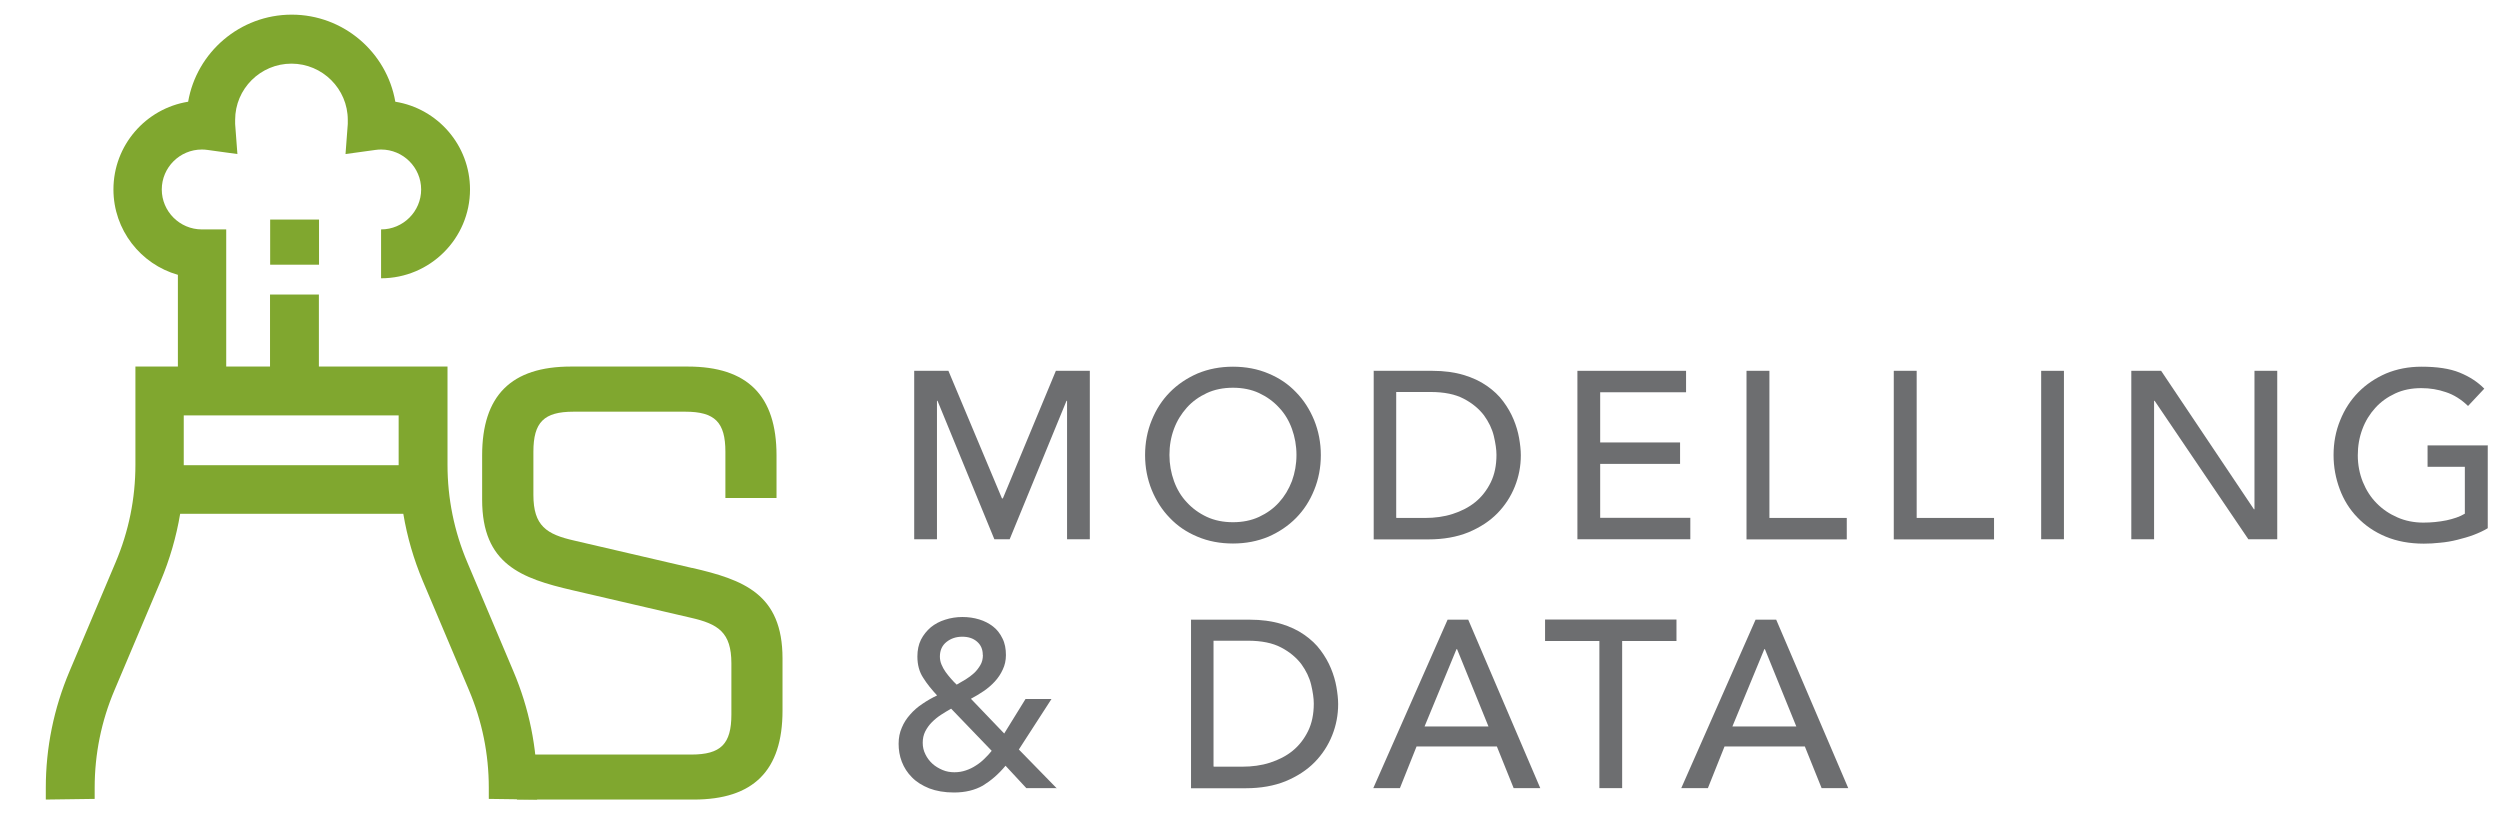 <?xml version="1.0" encoding="UTF-8"?>
<svg xmlns="http://www.w3.org/2000/svg" id="Layer_1" version="1.1" viewBox="0 0 187.76 62.01">
  <defs>
    <style>
      .st0 {
        fill: #6d6e70;
      }

      .st1 {
        fill: #80a72f;
      }
    </style>
  </defs>
  <path class="st0" d="M68.68,27.85h2.55l4.02,9.58h.07l3.98-9.58h2.55v12.65h-1.71v-10.4h-.04l-4.27,10.4h-1.15l-4.27-10.4h-.04v10.4h-1.71s0-12.65,0-12.65Z"></path>
  <path class="st0" d="M92.6,40.82c-.97,0-1.86-.17-2.66-.51-.82-.34-1.5-.8-2.08-1.41-.58-.59-1.03-1.3-1.36-2.1-.33-.82-.5-1.69-.5-2.62s.17-1.82.5-2.62c.33-.82.78-1.51,1.36-2.1s1.28-1.06,2.08-1.41c.82-.34,1.7-.51,2.66-.51s1.86.17,2.66.51c.82.34,1.5.8,2.08,1.41.58.59,1.03,1.3,1.36,2.1.33.82.5,1.69.5,2.62s-.17,1.82-.5,2.62c-.33.82-.78,1.51-1.36,2.1s-1.28,1.06-2.08,1.41c-.82.34-1.7.51-2.66.51ZM92.6,39.22c.72,0,1.38-.13,1.96-.4.58-.27,1.09-.63,1.5-1.09.41-.45.73-.98.97-1.6.22-.61.34-1.26.34-1.96s-.12-1.35-.34-1.96c-.22-.61-.54-1.15-.97-1.6-.41-.45-.92-.82-1.5-1.09-.58-.27-1.24-.4-1.96-.4s-1.38.13-1.96.4c-.58.27-1.09.63-1.5,1.09s-.74.98-.97,1.6-.34,1.26-.34,1.96.12,1.35.34,1.96c.22.61.54,1.15.97,1.6.41.45.92.82,1.5,1.09.58.27,1.24.4,1.96.4Z"></path>
  <path class="st0" d="M103.15,27.85h4.42c.9,0,1.68.11,2.35.31.67.2,1.25.47,1.75.82s.91.73,1.23,1.17c.33.44.59.9.78,1.36s.33.93.41,1.39.13.9.13,1.29c0,.82-.15,1.6-.45,2.35s-.74,1.43-1.32,2.02c-.58.59-1.31,1.06-2.17,1.42-.86.35-1.87.53-2.99.53h-4.12v-12.65h-.01ZM104.87,38.9h2.16c.72,0,1.42-.09,2.07-.3s1.22-.5,1.7-.89.87-.89,1.16-1.48.43-1.28.43-2.07c0-.4-.07-.87-.2-1.42-.13-.54-.38-1.05-.74-1.55-.37-.48-.86-.9-1.51-1.24-.64-.34-1.48-.51-2.5-.51h-2.58v9.44h.02Z"></path>
  <path class="st0" d="M118.47,27.85h8.16v1.61h-6.45v3.77h6v1.61h-6v4.05h6.77v1.61h-8.48v-12.65h0Z"></path>
  <path class="st0" d="M131.18,27.85h1.71v11.05h5.81v1.61h-7.53s0-12.65,0-12.65Z"></path>
  <path class="st0" d="M142.24,27.85h1.71v11.05h5.81v1.61h-7.53s0-12.65,0-12.65Z"></path>
  <path class="st0" d="M153.3,27.85h1.71v12.65h-1.71v-12.65Z"></path>
  <path class="st0" d="M160.05,27.85h2.26l6.97,10.4h.04v-10.4h1.71v12.65h-2.17l-7.04-10.4h-.04v10.4h-1.71v-12.65h-.01Z"></path>
  <path class="st0" d="M186.84,33.43v6.24c-.31.19-.66.35-1.05.5s-.8.26-1.23.37-.85.18-1.29.22c-.44.05-.84.07-1.23.07-1.08,0-2.03-.18-2.87-.53-.84-.35-1.55-.84-2.13-1.45-.58-.6-1.02-1.31-1.32-2.12s-.46-1.65-.46-2.55c0-.95.17-1.82.5-2.62.33-.82.78-1.51,1.36-2.1s1.28-1.06,2.08-1.41c.82-.34,1.7-.51,2.66-.51,1.17,0,2.12.14,2.86.44s1.36.7,1.86,1.21l-1.22,1.3c-.52-.5-1.08-.85-1.67-1.04-.58-.2-1.19-.3-1.84-.3-.73,0-1.38.13-1.96.4-.58.27-1.09.63-1.5,1.09-.41.45-.74.98-.97,1.6s-.34,1.26-.34,1.96.13,1.38.38,2c.25.61.59,1.15,1.04,1.6.44.45.96.8,1.56,1.06.59.26,1.24.39,1.95.39.6,0,1.18-.06,1.73-.17.54-.12,1-.27,1.38-.5v-3.52h-2.8v-1.61h4.54Z"></path>
  <path class="st0" d="M79.38,59.19h-2.3l-1.56-1.68c-.53.64-1.11,1.13-1.7,1.49-.6.34-1.32.52-2.17.52-.71,0-1.34-.11-1.86-.31-.52-.21-.96-.48-1.3-.83-.34-.34-.59-.73-.76-1.17-.17-.44-.24-.89-.24-1.35s.08-.84.24-1.21c.15-.37.37-.7.63-.99.26-.3.57-.57.92-.8.35-.24.72-.45,1.1-.63-.4-.43-.76-.87-1.04-1.32-.3-.45-.44-.99-.44-1.61,0-.47.09-.9.27-1.26.19-.37.44-.67.74-.93.31-.25.66-.44,1.08-.57.4-.13.84-.2,1.29-.2s.86.06,1.26.18.74.3,1.04.53.53.53.71.9c.18.35.26.78.26,1.25,0,.39-.08.76-.24,1.09-.15.33-.35.63-.6.9-.25.27-.53.51-.84.72-.31.21-.63.4-.95.57l2.5,2.61,1.6-2.59h1.95l-2.45,3.79,2.88,2.95-.04-.06ZM71.44,53.22c-.25.14-.51.3-.76.46-.26.17-.48.35-.69.56s-.37.44-.5.69c-.13.26-.19.54-.19.86s.07.6.2.86c.13.27.31.51.53.71s.48.35.76.47c.28.12.58.17.89.17s.6-.05.86-.14c.27-.09.52-.21.76-.37.24-.15.45-.32.64-.51.2-.19.38-.39.54-.59l-3.06-3.18h.01ZM73.81,49.18c0-.41-.14-.74-.43-.99s-.65-.37-1.11-.37-.85.13-1.18.39-.5.63-.5,1.1c0,.21.04.41.12.6s.18.38.31.56.26.34.4.5.28.31.43.45c.21-.12.44-.25.67-.39s.45-.31.64-.48c.19-.18.34-.38.47-.6.13-.22.19-.47.19-.76h-.01Z"></path>
  <path class="st0" d="M89.43,46.54h4.42c.9,0,1.68.11,2.35.31.67.2,1.25.47,1.75.82s.91.73,1.23,1.17c.33.44.59.9.78,1.36s.33.93.41,1.39.13.9.13,1.29c0,.82-.15,1.6-.45,2.35s-.74,1.43-1.32,2.02c-.58.59-1.31,1.06-2.17,1.42-.86.35-1.87.53-2.99.53h-4.12v-12.65h-.01ZM91.15,57.58h2.16c.72,0,1.42-.09,2.07-.3s1.22-.5,1.7-.89.87-.89,1.16-1.48.43-1.28.43-2.07c0-.4-.07-.87-.2-1.42-.13-.54-.38-1.05-.74-1.55-.37-.48-.86-.9-1.51-1.24-.64-.34-1.48-.51-2.5-.51h-2.58v9.44h.02Z"></path>
  <path class="st0" d="M108.71,46.54h1.56l5.41,12.65h-2l-1.26-3.13h-6.03l-1.25,3.13h-2l5.58-12.65h-.01ZM111.79,54.56l-2.36-5.81h-.04l-2.4,5.81h4.8Z"></path>
  <path class="st0" d="M120.12,48.14h-4.08v-1.61h9.87v1.61h-4.08v11.05h-1.71s0-11.05,0-11.05Z"></path>
  <path class="st0" d="M131.84,46.54h1.56l5.41,12.65h-2l-1.26-3.13h-6.03l-1.25,3.13h-2l5.58-12.65h-.01ZM134.91,54.56l-2.36-5.81h-.04l-2.4,5.81h4.8Z"></path>
  <g>
    <polyline class="st1" points="20.29 16.49 23.96 16.49 23.96 19.88 20.29 19.88"></polyline>
    <path class="st1" d="M29.95,34.94H13.8v-3.74h16.14v3.74h0ZM40.34,60.05v-.88c0-3.02-.6-5.97-1.78-8.75l-3.46-8.18c-.99-2.33-1.49-4.8-1.49-7.33v-7.38h-9.66v-5.41h-3.67v5.41h-3.29v-10.3h-1.83c-1.66,0-3.01-1.35-3.01-3s1.35-3,3.01-3c.14,0,.28.01.42.03l2.25.31-.17-2.26c0-.12,0-.22,0-.31,0-2.33,1.9-4.22,4.23-4.22s4.23,1.9,4.23,4.22c0,.09,0,.19,0,.31l-.17,2.26,2.25-.31c.14-.02.28-.03.42-.03,1.66,0,3.01,1.35,3.01,3s-1.35,3-3.01,3v3.67c3.68,0,6.68-2.99,6.68-6.67,0-3.32-2.43-6.08-5.61-6.59-.64-3.71-3.89-6.54-7.78-6.54s-7.14,2.83-7.78,6.54c-3.18.51-5.61,3.27-5.61,6.59,0,3.04,2.05,5.62,4.84,6.41v6.89h-3.19v7.38c0,2.53-.5,5-1.49,7.33l-3.46,8.18c-1.18,2.79-1.78,5.73-1.78,8.75v.88l3.67-.05v-.84c0-2.53.5-5,1.49-7.33l3.46-8.18c.69-1.64,1.18-3.33,1.47-5.06h16.76c.29,1.73.78,3.42,1.47,5.06l3.46,8.18c.99,2.33,1.49,4.8,1.49,7.33v.84l3.67.05h-.02Z"></path>
  </g>
  <path class="st1" d="M51.99,42.66l-8.86-2.06c-2.08-.47-3.07-1.1-3.07-3.43v-3.24c0-2.22.79-3.01,3.01-3.01h8.4c2.22,0,3.01.79,3.01,3.01v3.47h3.84v-3.2c0-4.49-2.18-6.67-6.67-6.67h-8.77c-4.49,0-6.67,2.18-6.67,6.67v3.33c0,4.85,2.94,5.91,6.79,6.8l8.86,2.06c2.08.47,3.07,1.1,3.07,3.43v3.84c0,2.22-.79,3.01-3.01,3.01h-12.91v.55h.12l-.15,2.28h-.16v.55h13.28c4.49,0,6.67-2.18,6.67-6.67v-3.93c0-4.85-2.94-5.91-6.79-6.8h.01Z"></path>
</svg>
